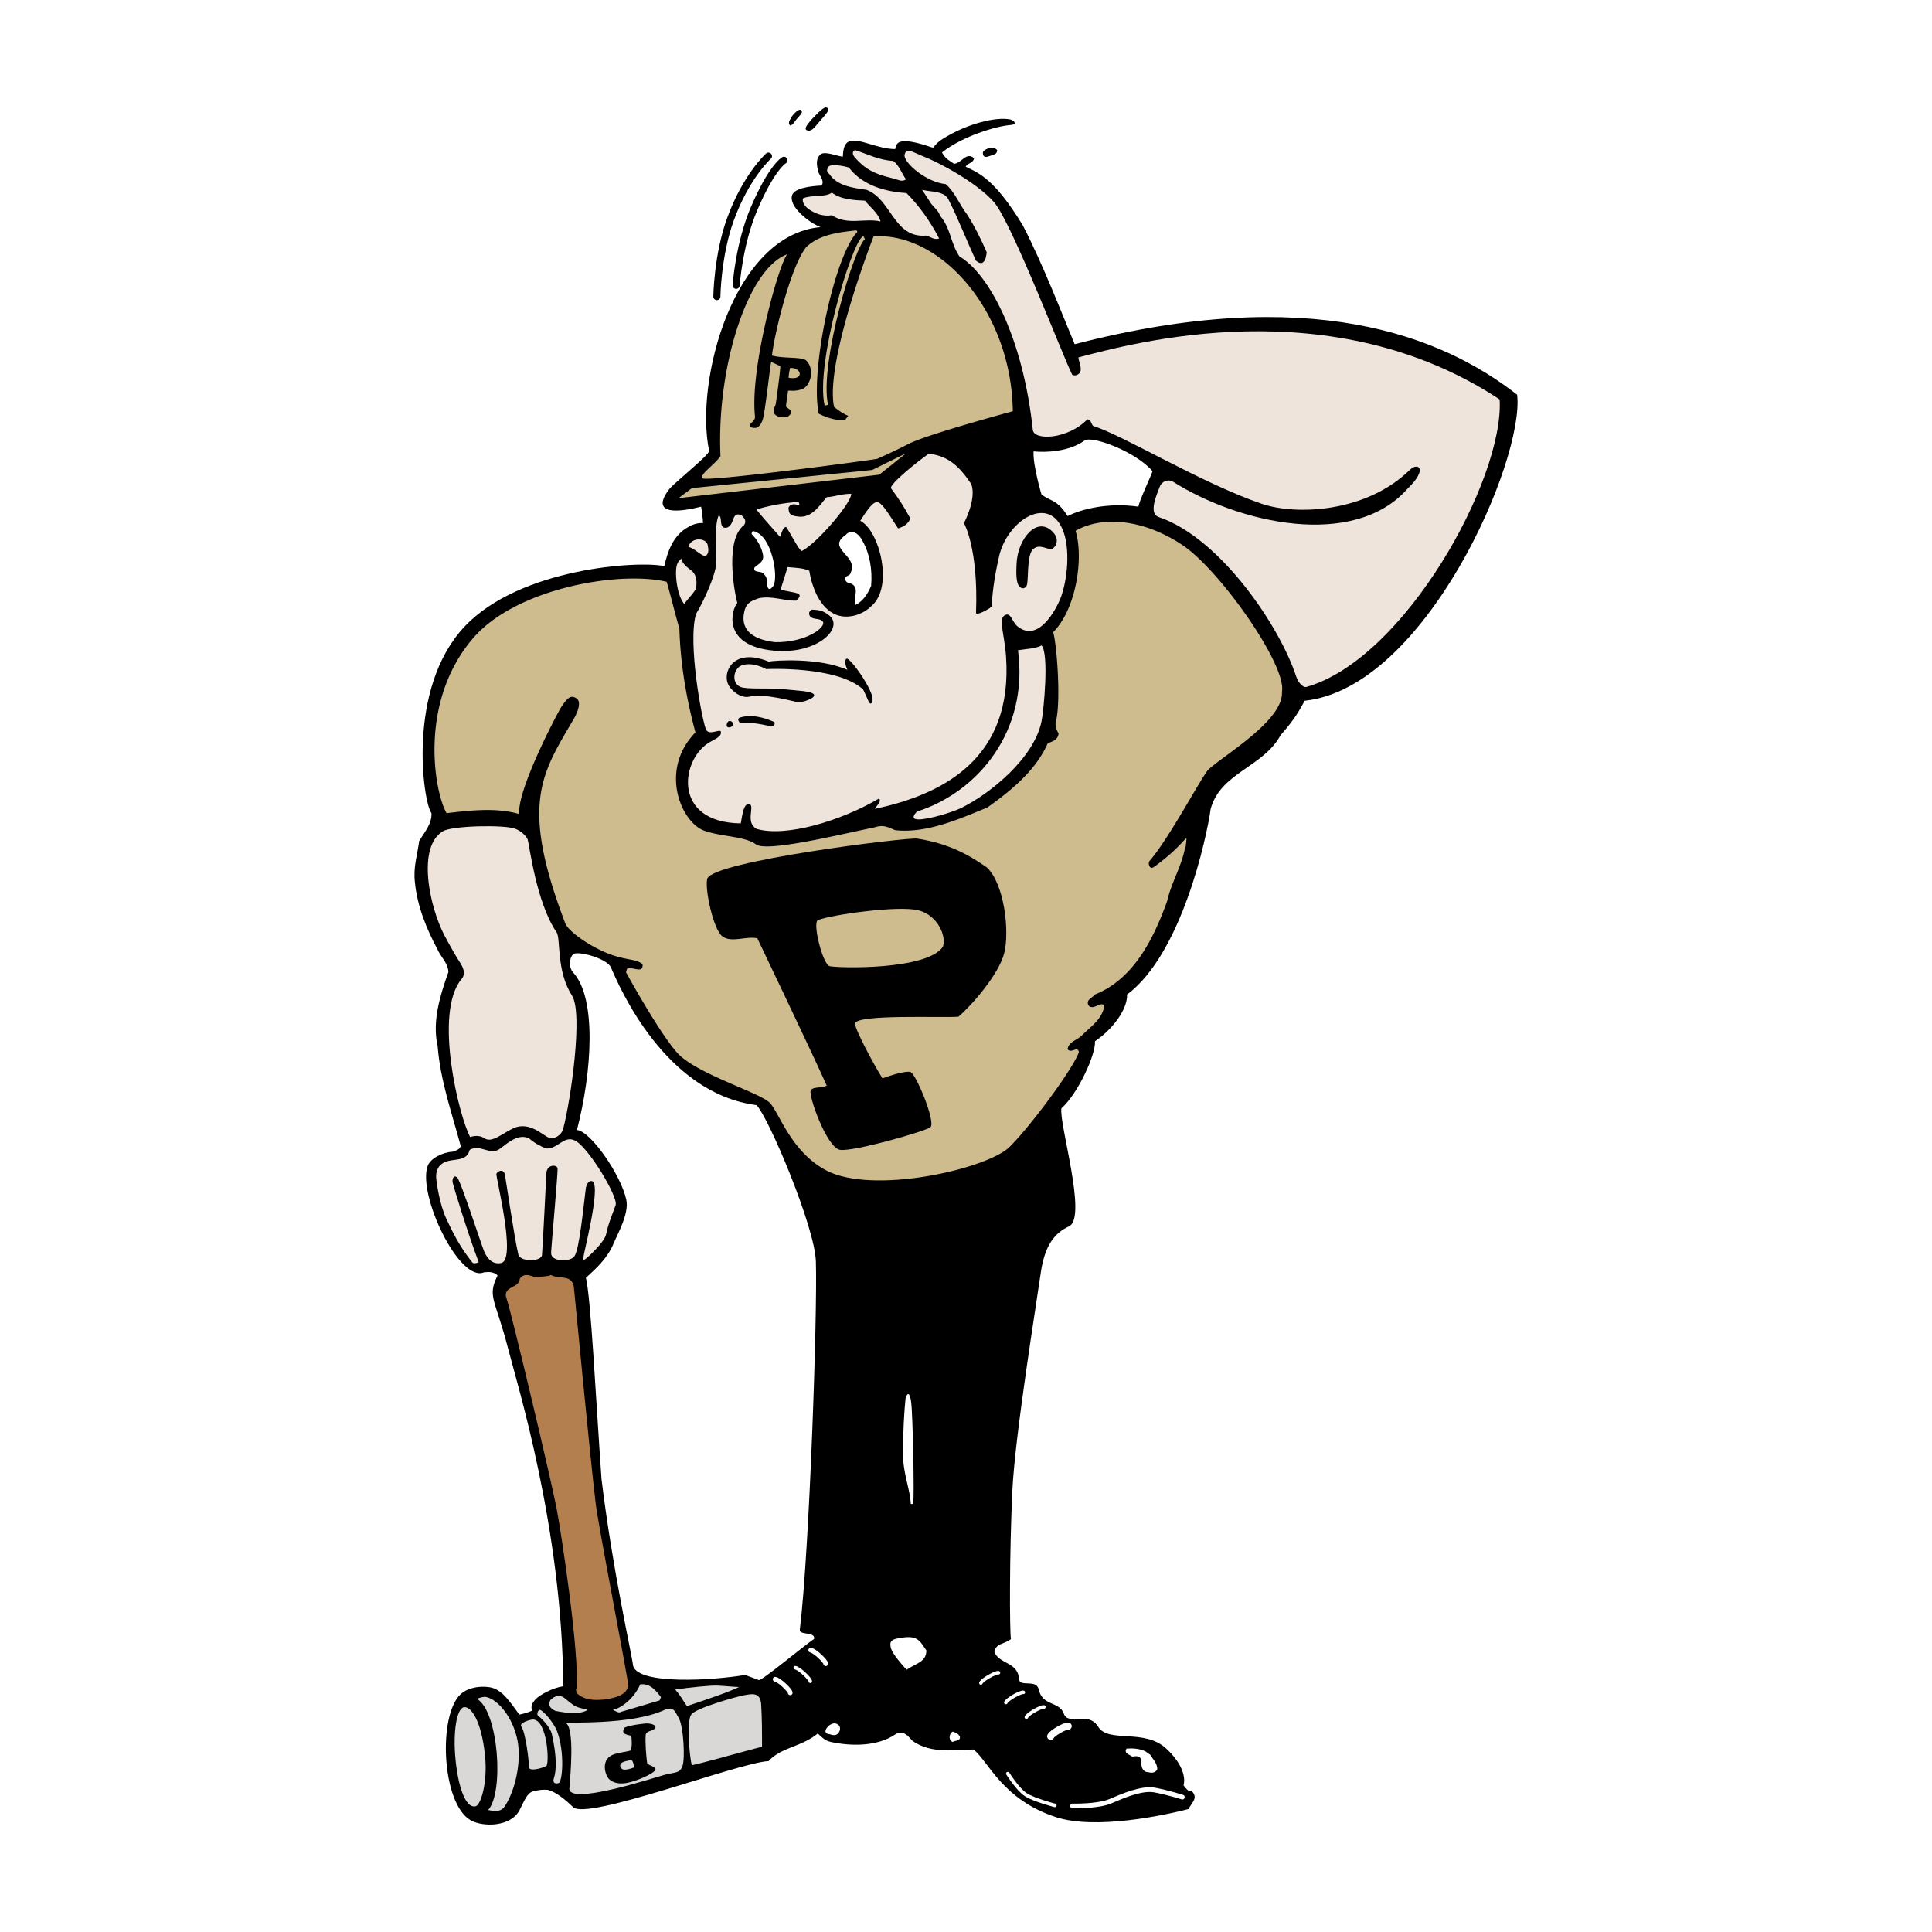 <svg xmlns="http://www.w3.org/2000/svg" width="2500" height="2500" viewBox="0 0 192.756 192.756"><path fill-rule="evenodd" clip-rule="evenodd" fill="#fff" d="M0 0h192.756v192.756H0V0z"/><path d="M82.625 10.877c.111.243-.588.901-1.084 1.508-.33.424-.654.771-1.036.613-.383-.159.205-.748.471-1.084.883-.93 1.442-1.49 1.649-1.037zM80.003 11.161c.019.158-.275.43-.53.737-.216.26-.375.569-.618.629-.33-.235 0-.613.142-.895.359-.502.947-.973 1.006-.471zM100.764 12.48c-1.293.094-4.712 1.076-6.785 2.732.345.58.503.66 1.21 1.131.801-.094 1.192-1.225 1.995-.565-.096.518-.567.424-.849.848 1.367.66 2.898 1.248 5.701 5.843 2.025 3.886 4.146 9.422 5.184 11.873 23.385-6.062 36.574-.88 44.145 5.042.754 6.486-9.141 29.257-21.201 30.53-.814 1.555-1.459 2.355-2.402 3.439-1.744 3.203-5.984 3.722-6.973 7.35-.393 2.859-2.904 14.479-8.34 18.517.047 1.508-1.475 3.501-3.203 4.664.094 1.318-1.729 5.276-3.346 6.689-.283 1.461 2.625 10.916.754 11.778-1.531.707-2.449 2.026-2.828 4.712-.375 2.686-2.566 16.138-2.824 21.673-.299 6.396-.275 13.934-.143 14.794-.801.597-1.461.377-1.648 1.271.424 1.225 2.363 1.011 2.449 2.686.047.918 1.734-.036 1.979 1.084.365 1.66 2.059 1.154 2.498 2.402s2.414-.33 3.439 1.319 4.598.132 6.783 2.167c1.721 1.603 1.922 2.969 1.721 3.664.553.718.471.471.871.624.566.659.012 1.025-.377 1.743-2.355.612-9.27 2.106-13.238.801-5.336-1.755-6.691-5.523-8.199-6.737-1.612-.024-4.24.519-6.125-.895-.494-.544-.941-1.084-1.696-.613-1.791 1.225-4.429 1.178-6.407.754-.612-.141-.812-.388-1.319-.848-1.649 1.366-3.617 1.342-4.912 2.755-2.969.142-18.081 5.95-19.494 4.595-.747-.716-1.683-1.508-2.52-1.725-.504-.043-.895-.004-1.58.17-.493.258-.672.691-1.24 1.829-.866 1.727-3.707 1.727-4.908 1.021-2.882-1.692-3.26-10.522-.942-12.603.517-.464 1.578-.849 2.85-.659 1.272.188 2.098 1.562 2.969 2.732.503-.109.815-.188 1.249-.385-.08-.471-.039-.675.352-1.123.393-.449 1.744-1.178 2.78-1.319-.07-15.619-4.606-30.191-5.488-33.639-1.297-5.066-2.121-5.184-1.061-7.351-.4-.381-.877-.362-1.35-.314-2.478 1.067-6.66-7.767-5.624-10.616.275-.758 1.508-1.365 2.497-1.414.235-.093.707-.188.801-.564-.942-3.486-2.026-6.502-2.309-9.988-.565-2.497.283-5.135 1.084-7.397-.094-.941-.754-1.46-1.084-2.214-1.083-2.026-2.025-4.288-2.261-6.69-.188-1.508.236-2.733.424-4.147.565-.941 1.272-1.696 1.225-2.779-.823-1-2.527-12.415 3.298-18.61 5.52-5.871 17.433-6.596 19.929-6.031.331-1.461.895-3.11 2.403-3.91.471-.283.989-.425 1.46-.385 0-.394-.117-1.257-.188-1.642-3.896.975-4.603.033-3.109-1.837.942-.958 3.758-3.198 3.914-3.709-1.479-6.986 2.446-21.591 11.115-22.344-1.131-.425-3.221-2.062-2.838-3.193.25-.741 1.99-.907 2.932-.954.377-.519-.329-1.037-.376-1.602-.112-.478-.189-1.131.282-1.508.429-.355 1.637.177 2.218.23.038-.436.032-1.344.703-1.55.983-.299 2.779.79 4.527.79.107-.648.314-1.325 3.765-.13.289-.341.554-.637.99-.896 2.333-1.468 5.237-2.214 6.69-1.932.348.068.866.503.001.566z" fill-rule="evenodd" clip-rule="evenodd"/><path d="M99.49 14.977c-.047.424-.211.385-.729.581-.275.119-.637.173-.684-.156-.094-.33.172-.432.424-.565.417-.104.755-.143.989.14z" fill-rule="evenodd" clip-rule="evenodd"/><path d="M89.126 16.061c.613.471.848 1.272 1.272 1.837-.471.283-.707.036-1.46-.142-1.76-.413-2.685-.942-3.675-2.073-.194-.253-.282-.565.047-.707 1.319.425 2.356.99 3.816 1.085zM92.204 15.637c1.413.55 5.201 2.529 6.958 4.522 1.76 1.994 7.02 15.736 7.82 17.244.33.142.648-.036.789-.271.189-.471-.176-1.147-.176-1.472 5.418-1.414 25.205-6.911 42.025 4.194.455 7.977-9.518 25.959-19.316 28.692-.182.05-.723-.253-.988-1.065-1.619-4.966-7.547-13.807-13.711-15.896-1.004-.34-.283-2.074.141-3.11.188-.424.801-.707 1.271-.424 6.596 4.179 18.061 6.77 23.416.707 2.105-2.026 1.004-2.654.234-1.885-4.334 4.256-11.32 4.57-14.777 3.392-6.027-2.054-13.82-6.832-16.836-7.774-.188-.188-.188-.612-.564-.659-1.914 1.994-5.332 2.169-5.449 1.051-.943-8.952-4.24-15.469-7.319-17.306-.896-1.319-.849-2.78-1.932-4.052-.188-.613-.754-.896-1.084-1.508L92 18.934c.895.236 2.214.094 2.638.99.942 1.837 1.791 4.052 2.733 6.077.188.142.33.283.613.235.424-.235.377-.753.471-1.036-.566-1.319-1.209-2.615-1.962-3.793-.707-.894-1.242-2.284-2.138-3.038-2.042-.2-4.319-2.261-4.099-2.968.221-.707.706-.247 1.948.236zM84.697 16.72c1.367 1.791 3.628 2.403 5.748 2.544 1.32 1.319 2.45 2.968 3.251 4.523-.424.188-.848-.141-1.272-.283-3.298.283-3.439-3.627-5.983-4.57-1.319-.188-2.921-.376-3.723-1.602-.282-.189-.235-.455-.047-.707s1.336-.134 2.026.095z" fill-rule="evenodd" clip-rule="evenodd" fill="#efe4db"/><path d="M86.299 20.018c.518.66 1.319 1.226 1.555 2.073-1.577-.36-3.298.424-4.854-.612-.941.141-1.79-.188-2.496-.754-.236-.235-.519-.612-.377-.942.895-.376 2.144-.053 2.873-.565.896.706 2.31.753 3.299.8z" fill-rule="evenodd" clip-rule="evenodd" fill="#efe4db"/><path d="M85.545 23.128c-2.273 2.344-4.748 13.769-3.863 18.138.848.471 2.12.754 2.614.648l.332-.424c-.648-.296-.767-.412-1.413-.883-.943-4.535 3.944-17.021 3.944-17.021 6.66-.456 13.763 7.441 13.888 17.443-1.037.284-8.685 2.371-10.413 3.267a54.53 54.53 0 0 1-3.142 1.492c-2.591.393-17.055 2.294-17.4 1.933-.344-.362 1.225-1.367 1.791-2.215-.41-8.904 2.732-18.719 6.658-20.133-.824.942-3.729 11.268-3.219 16.128.058.565-.471.598-.518.989.141.283.659.188.659.188s.409-.072.645-.855c.235-.786.686-4.987.833-5.724.413.208.707.324.914.443-.058.971-.294 2.531-.456 3.772-.042.13-.162.379-.192.584-.095.613.618.765.989.743.376 0 .648-.183.718-.477.072-.294-.426-.463-.5-.619.058-.531.175-1.208.206-1.56.354-.03.605.078 1.319-.124.919-.261 1.391-1.968.518-2.875-.397-.414-2.309-.188-3.439-.518.307-2.522 1.956-9.058 3.439-10.836 1.367-1.272 3.298-1.46 4.995-1.649l.093.145z" fill-rule="evenodd" clip-rule="evenodd" fill="#cfbc8e"/><path d="M78.678 37.691c0-.352.147-.972.147-.972 1.119-.116 1.502 1.266-.147.972z" fill-rule="evenodd" clip-rule="evenodd" fill="#cfbc8e"/><path d="M114.992 47.015c-.236.659-1.32 2.921-1.414 3.533-3.076-.438-5.748.268-7.066.942-1.037-1.696-1.744-1.46-2.607-2.167 0 0-.879-2.968-.785-4.288 1.178.126 3.533.047 5.088-1.083.712-.518 5.087 1.084 6.784 3.063z" fill-rule="evenodd" clip-rule="evenodd" fill="#fff"/><path d="M96.9 48.287c.565 1.507-.729 3.903-.729 3.903s1.452 2.473 1.206 8.942c-.012.33 1.123-.259 1.59-.62-.006-.979.182-2.682.713-5.017.789-3.464 4.736-6.083 6.266-2.827.92 1.955.531 5.312-.141 7.02-.4 1.019-2.184 4.506-4.285 2.806-.555-.448-.635-1.354-1.18-1.157-.812.294-.133 1.811.031 4.161.707 10.128-6.204 13.742-13.083 15.203.095-.282.707-.66.424-1.036-3.831 2.246-9.329 3.896-12.234 3.03-1.178-.66-.11-2.339-.722-2.465s-.707 1.257-.849 1.917c-6.987-.079-5.968-6.596-2.983-8.167.656-.346 1.067-.581 1.004-.958-.062-.376-1.163.41-1.476-.22-.4-.802-1.868-8.713-1.006-11.552.693-1.131 1.95-3.839 2.013-5.049.06-1.149-.236-3.627.235-4.758.471.047-.095 1.46.895 1.178.754-.377.377-1.602 1.366-1.225.283.235.565.565.283.989-1.884 1.414-1.036 6.401-.678 7.774-.554.588-1.653 4.28 3.686 4.759 4.336.388 6.956-2.271 5.52-3.486-.657-.559-1.083-.565-1.743-.613-.361.127-.424.566-.047.801.33.189.942.07 1.131.424.3.561-1.719 2.081-4.785 2.022-2.511-.294-3.493-1.434-3.037-3.152.23-.867.801-.99 1.414-1.226 1.319-.283 2.544.283 3.722.236.142-.141.613-.471.188-.707-.376-.141-1.186-.235-1.735-.392.196-.63.51-1.571.699-2.246.99.086 1.5.086 2.167.361.235 1.46.989 3.832 2.827 4.444 1.178.376 2.544-.094 3.345-.895 2.308-1.9.816-7.594-1.083-8.528.486-.754 1.272-2.05 1.783-1.852.511.195 1.257 1.49 1.986 2.606.519-.142 1.037-.449 1.225-.99-.659-1.225-1.13-1.932-1.931-3.015-.142-.424 2.732-2.733 3.769-3.44 1.977.205 3.076 1.305 4.239 3.017z" fill-rule="evenodd" clip-rule="evenodd" fill="#efe4db"/><path d="M84.933 49.275c-.047.99-3.439 4.948-4.947 5.701-.345-.196-1.131-1.806-1.555-2.402-.322.047-.362.399-.612.989-.809-.942-1.515-1.688-2.356-2.732a18.619 18.619 0 0 1 4.241-.754c-.047.094.188.33-.095.33-.376-.188-.848-.094-.942.283.047.613.188.754.99.848 1.434.167 2.222-1.312 2.827-1.932.753-.047 1.593-.362 2.449-.331z" fill-rule="evenodd" clip-rule="evenodd" fill="#efe4db"/><path d="M127.9 69.017c.189 2.802-5.621 6.219-7.303 7.727-.605.544-3.973 6.974-5.936 9.188-.141.329.078.847.471.565 1.336-.974 2.199-1.758 3.156-2.827h.094l-.094.849h-.047c-.328 1.885-1.365 3.486-1.791 5.371-1.318 3.675-3.297 7.773-7.207 9.329-.283.376-1.037.564-.566 1.177.52.331 1.084-.47 1.508-.094-.188 1.366-1.318 2.073-2.262 3.016-.471.471-1.318.612-1.412 1.365.377.472.988-.376 1.131.283-.613 1.743-4.947 7.532-6.926 9.47-2.23 2.184-13.642 4.823-18.328 2.309-3.455-1.853-4.603-5.639-5.56-6.689-.958-1.054-7.398-2.906-9.281-5.041-1.885-2.135-5.089-8.011-5.089-8.011l.094-.329c.471-.33 1.649.565 1.554-.472-.518-.471-1.232-.392-2.605-.785-2.091-.596-4.759-2.39-5.105-3.298-4.553-11.935-2.356-14.918.833-20.369.471-.807.787-1.775.268-2.088-.518-.314-.829-.129-1.493.864-.314.471-4.475 8.324-4.192 10.695-2.356-.707-5.183-.33-7.256-.094-1.214-2.062-2.852-11.105 2.674-17.49 4.285-4.955 14.547-6.715 19.281-5.595.251.786.942 3.58 1.272 4.664.094 3.346.627 6.723 1.601 10.366-3.643 3.737-1.445 8.919.833 9.785 1.649.625 4.114.565 5.198 1.382 1.083.815 8.386-.99 11.84-1.696.896-.283 1.257-.048 2.058.282 3.157.33 6.313-1.084 9.188-2.261 2.402-1.696 4.852-3.722 6.029-6.408.473-.188 1.023-.33 1.084-.989a1.827 1.827 0 0 1-.301-1.067c.555-1.807.16-7.617-.236-9.032 2.281-2.277 3.066-7.38 2.234-10.112 2.639-1.508 6.721-1.193 10.648 1.413 3.697 2.448 10.445 11.993 9.941 14.647z" fill-rule="evenodd" clip-rule="evenodd" fill="#cfbc8e"/><path d="M105.098 53.139c.785.88 0 1.744-.33 1.649-.658-.141-1.225-.518-1.789.095-.566.801-.33 3.215-.566 3.58-.166.259-.395.289-.619.136-.414-.284-.43-1.262-.371-2.397.126-2.482 2.089-4.838 3.675-3.063z" fill-rule="evenodd" clip-rule="evenodd"/><path d="M77.112 58.511c-.198.22-.235.283-.424.235-.377-.519.047-.896-.424-1.414-.236-.471-1.178-.095-.989-.707.329-.33.989-.565.848-1.271-.142-.802-.612-1.555-1.131-2.073 0-.33.147-.364.565-.142 1.61.856 2.12 4.744 1.555 5.372zM86.063 53.987c.707 1.225.989 2.874.848 4.476-.377.849-.801 1.508-1.555 1.885-.33-.66.564-1.79-.565-2.167-.188 0-.424-.141-.471-.377-.047-.424.518-.282.565-.707.801-1.649-2.497-2.356-.518-3.723.613-.706 1.414-.046 1.696.613z" fill-rule="evenodd" clip-rule="evenodd" fill="#fff"/><path d="M70.61 54.387c.108.546.095.872-.235 1.108-.565-.141-1.036-.754-1.696-.943.281-.989 1.782-.919 1.931-.165zM68.96 56.909c.471.345.628 1.011.471 1.837-.235.431-.746.942-1.177 1.508-.706-.896-.855-2.686-.801-3.393.055-.707.236-.848.518-1.131.095.472.52.833.989 1.179zM103.904 72.017c-.783 3.66-5.104 7.144-7.931 8.558-.943.471-3.298 1.178-4.318 1.178-1.021 0-.158-.784-.158-.784 6.126-1.964 11.151-8.088 10.067-16.098 1.084-.157 1.711-.157 2.355-.471.755.801.222 6.517-.015 7.617z" fill-rule="evenodd" clip-rule="evenodd" fill="#efe4db"/><path d="M76.695 66.009c.55-.117 5.026-.432 7.854.825-.275-.59-.275-1.021-.087-1.116.336-.168 2.758 3.236 2.591 4.146-.077.423-.245.447-.424.048-.236-.526-.33-.754-.518-1.131-2.624-2.38-9.67-2.026-9.67-2.026s-1.374-.792-2.475-.354c-.769.307-1.028 1.706-.116 2.121.622.284 2.763.086 4.24.235 1.475.15 2.924.181 3.121.542.196.361-1.217.833-1.649.754-.432-.079-3.368-.911-4.791-.55-.535.138-1.377-.149-1.995-1.004-.832-1.156.19-4.02 3.919-2.49zM77.253 72.032c.141.142-.094.566-.377.424-1.025-.225-1.979-.424-3.016-.283-.142-.189-.33-.377-.094-.565 1.179-.377 2.404-.047 3.487.424zM73.155 72.315c-.047.141-.378.376-.613.188-.077-.124-.047-.448.188-.565.236-.047.425.142.425.377z" fill-rule="evenodd" clip-rule="evenodd"/><path d="M51.388 82.68c.731.271 1.178.849 1.261 1.095.162.486.842 6.271 2.885 9.246.422.616-.059 3.83 1.532 6.303 1.123 1.748-.119 10.423-.873 13.274-.109.565-.849 1.146-1.46.896-.613-.252-1.907-1.627-3.487-.943-1.13.52-2.169 1.535-2.936 1.005-.629-.431-1.398-.109-1.398-.109-1.094-1.989-3.686-12.415-.859-15.771.479-.569.117-1.236-.235-1.766-.498-.747-1.45-2.533-1.45-2.533-1.555-2.945-2.792-8.951-.142-10.46.95-.542 6.065-.645 7.162-.237z" fill-rule="evenodd" clip-rule="evenodd" fill="#efe4db"/><path d="M98.455 86.543c1.76 1.649 2.277 6.376 1.742 8.528-.533 2.153-3.297 5.277-4.569 6.361-1.508.141-10.333-.282-10.318.707.009.587 1.79 3.942 2.732 5.447.943-.345 2.262-.736 2.78-.642.519.094 2.56 4.962 2.012 5.512-.374.373-7.697 2.481-9.031 2.262-1.334-.221-3.219-5.56-2.906-5.951.315-.394 1.021-.158 1.587-.457-1.932-4.287-6.737-14.275-6.926-14.699-1.178-.235-2.576.486-3.486-.188s-1.785-4.806-1.508-5.748c.518-1.758 19.969-4.163 20.966-4.005 3.265.518 5.228 1.695 6.925 2.873z" fill-rule="evenodd" clip-rule="evenodd"/><path d="M94.073 94.459c-1.602 2.355-10.506 2.135-11.308 1.932-.682-.174-1.728-4.335-1.162-4.586 1.138-.507 8.066-1.513 10.067-.974 1.87.503 2.78 2.544 2.403 3.628z" fill-rule="evenodd" clip-rule="evenodd" fill="#cfbc8e"/><path d="M60.952 96.516c.81 1.892 5.363 12.563 14.527 13.741 1.177 1.178 5.806 12.096 5.921 15.579.166 4.995-.624 28.694-1.602 36.757-.079.59 1.609.157 1.414.936-.786.479-5.183 4.168-5.497 4.091l-1.381-.511c-3.074.53-10.593 1.021-11.167-.895-.173-1.422-2.022-9.367-3.156-18.657-.588-8.364-1.059-18.022-1.555-20.071.907-.837 2.145-1.896 2.791-3.486.381-.932 1.533-2.921 1.239-4.299-.524-2.451-3.534-6.831-4.925-6.962 1.508-5.818 1.979-13.145-.377-15.713-.561-.61-.294-1.766.119-1.885.728-.207 3.297.55 3.649 1.375z" fill-rule="evenodd" clip-rule="evenodd" fill="#fff"/><path d="M54.451 114.576c1.13.142 1.79-1.319 2.873-.801 1.272.519 4.374 5.629 4.099 6.454-.223.668-.747 1.846-.942 2.886-.156.829-1.924 2.414-2.12 2.533-.196.116-.189 0-.189 0 0-.472 1.744-6.927.989-7.773-.471-.189-.612.329-.707.611-.283 2.262-.645 6.063-1.131 6.832-.388.614-2.34.605-2.34-.298 0-.461.699-8.096.644-8.465-.055-.369-1.059-.425-1.115.493-.032.535-.369 7.516-.439 8.176-.07.659-2.152.699-2.356-.048-.424-1.768-1.291-7.84-1.366-8.068-.177-.531-.729-.251-.824 0-.096.252 2.017 8.47.509 8.893-.801.19-1.374-.313-1.727-1.139-.235-.511-2.372-7.169-2.717-7.412s-.504.196-.424.565c.079.369 1.532 5.12 2.592 7.915-.142.095-.533.174-.628.032-1.218-1.493-1.986-3.036-2.623-4.413-.635-1.379-.954-3.487-.99-4.03-.036-.54.119-.942.377-1.247.942-.942 2.591-.094 2.968-1.555 1.084-.613 2.073.659 3.062-.142.801-.612 1.838-1.507 2.874-.989.472.426 1.084.755 1.651.99z" fill-rule="evenodd" clip-rule="evenodd" fill="#efe4db"/><path d="M54.968 127.203c.754.471 2.152-.136 2.293 1.271.142 1.408 1.61 16.883 2.16 21.438.235 2.167 3.226 17.433 3.273 18.327-.283.99-1.508 1.178-2.355 1.319-1.083.095-2.025.095-2.827-.659l-.047-.425h.047c.331-3.345-1.475-15.305-1.979-17.975-.503-2.669-4.54-19.681-4.995-20.94-.454-1.262 1.273-.99 1.32-1.979.376-.565.989-.377 1.508-.142.471-.094 1.284-.052 1.602-.235z" fill-rule="evenodd" clip-rule="evenodd" fill="#b47f4f"/><path d="M90.916 140.019c.142.895.33 9.327.189 10.034h-.236c-.047-1.318-.707-2.909-.765-4.617-.024-.718 0-3.592.247-5.936.283-.896.518-.131.565.519zM92.424 164.659c0 1.178-1.025 1.271-1.979 1.932-.576-.66-1.271-1.414-1.554-2.121-.142-.659-.105-.918 1.083-1.083 1.188-.166 1.602.07 2.026.659l.424.613z" fill-rule="evenodd" clip-rule="evenodd" fill="#fff"/><path d="M65.946 169.323l-.142.33-3.816 1.131c-.283.188-.565-.095-.848-.189 1.084-.234 2.262-1.413 2.732-2.544.99-.142 1.603.66 2.074 1.272zM73.792 168.287c-1.062.528-3.182 1.235-5.254 1.931-.46-.637-.578-.988-1.178-1.648 1.425-.225 3.569-.425 4.193-.402.617.024 2.521.213 2.239.119zM75.934 169.936c.094 1.472.094 2.969.094 4.334-1.319.331-6.019 1.661-7.008 1.85-.236-.871-.529-4.394-.06-5.053.471-.66 4.488-1.79 5.277-1.932s1.555-.32 1.697.801zM48.506 169.308c.959.197 2.395 1.57 3.023 3.887.653 2.42-.196 5.692-1.257 7.146-.449.485-1.059.353-1.569.243 1.609-1.775 1.021-9.824-1.1-11.078.136-.109.654-.249.903-.198zM57.229 170.124c.424.282.942.33 1.414.471-.754.472-2.049.342-3.251.095-.654-.341-.707-.659-.471-1.084 1.025-.936 1.349-.112 2.308.518zM67.736 171.443c.46.848.638 4.076.342 4.794-.294.718-.696.541-1.849.859-1.154.318-9.575 3.085-9.423 1.319.123-1.411.496-5.772-.283-6.454-.285-.251 6.372.271 9.894-1.414.753-.235.86.048 1.319.896zM55.592 172.763c.768 2.102.521 5.005.147 5.135-.33.117-.626-.032-.494-.423.283-.851.319-2.18-.183-4.446-.166-.752-1.089-1.648-1.355-1.826-.209-.14-.045-.565.13-.607.249-.058 1.417 1.241 1.755 2.167z" fill-rule="evenodd" clip-rule="evenodd" fill="#d9d8d7"/><path d="M54.498 176.201c-.407.212-1.785.619-1.743.048.041-.571-.342-3.456-.724-3.958-.34-.442.989-.736 1.117-.736 1.474-.029 1.688 4.469 1.35 4.646z" fill-rule="evenodd" clip-rule="evenodd" fill="#d9d8d7"/><path d="M65.015 172.644c-.204.079-.5.146-.588.385-.072.771.034 2.137.147 2.943.5.294 1.147.389.648.796-.501.406-1.903.995-2.763 1.13-.859.136-1.584-.1-1.885-.659-.299-.56-.477-1.737.565-2.167.531-.22 1.344-.277 1.785-.424.147-.441.119-.928.058-1.472-.412-.089-1.119-.167-.647-.826.56-.235 1.405-.316 1.914-.383.913-.116 1.619.354.766.677z" fill-rule="evenodd" clip-rule="evenodd"/><path d="M83.661 172.103c.188.188.23.513-.047.849-.283.282-.618.141-.901.047.115.058-.834-.019-.03-.825.33-.237.648-.354.978-.071zM95.769 173.28c.047.471-.471.33-.707.519-.189-.094-.236-.094-.283-.282-.094-.236 0-.612.283-.754.236.093.566.188.707.517zM114.756 175.071c.283.471.707.848.707 1.461-.33.518-.754.282-1.178.235-.895-.519.188-1.791-1.318-1.509-.236-.188-.896-.329-.566-.801.613-.047 1.32 0 1.885.283l.47.331z" fill-rule="evenodd" clip-rule="evenodd" fill="#fff"/><path d="M63.26 176.343c-.571.189-1.22.419-1.366-.094-.147-.513.748-.56 1.12-.659.176.235.176.323.246.753z" fill-rule="evenodd" clip-rule="evenodd" fill="#d9d8d7"/><path d="M76.667 15.578s-2.23 2.001-3.79 6.3c-1.302 3.589-1.355 7.714-1.355 7.714m6.696-13.601s-1.197.641-2.993 4.847c-1.5 3.513-1.779 7.629-1.779 7.629" fill="none" stroke="#000" stroke-width=".707" stroke-linecap="round" stroke-linejoin="round" stroke-miterlimit="2.613"/><path fill-rule="evenodd" clip-rule="evenodd" fill="#cfbc8e" d="M90.398 45.225l-2.67 2.134L67.689 49.7l1.352-1.004 17.98-1.808 3.377-1.663z"/><path d="M86.216 23.704c-1.06.529-4.711 12.604-3.77 16.726" fill="none" stroke="#cfbc8e" stroke-width=".353" stroke-miterlimit="2.613"/><path d="M47.438 180.218c.53-.105 1.238-2.39.949-5.1-.352-3.338-1.335-4.862-2.08-4.791-.744.074-1.127 2.471-.863 5.183.264 2.715.981 4.908 1.994 4.708z" fill-rule="evenodd" clip-rule="evenodd" fill="#d9d8d7"/><path d="M80.886 164.635c.413.06 1.503 1.118 1.503 1.354" fill="none" stroke="#fff" stroke-width=".471" stroke-linecap="round" stroke-linejoin="round" stroke-miterlimit="2.613"/><path d="M79.341 166.387c.413.059 1.502 1.12 1.502 1.355" fill="none" stroke="#fff" stroke-width=".353" stroke-linecap="round" stroke-linejoin="round" stroke-miterlimit="2.613"/><path d="M77.338 167.537c.413.058 1.502 1.117 1.502 1.353" fill="none" stroke="#fff" stroke-width=".471" stroke-linecap="round" stroke-linejoin="round" stroke-miterlimit="2.613"/><path d="M104.824 173.237c.182-.375 1.523-1.09 1.75-1.018" fill="none" stroke="#fff" stroke-width=".707" stroke-linecap="round" stroke-linejoin="round" stroke-miterlimit="2.613"/><path d="M102.4 171.323c.182-.374 1.523-1.088 1.748-1.017m-3.798-.444c.184-.373 1.525-1.088 1.75-1.016m-4.235-.938c.182-.375 1.523-1.09 1.748-1.018m.938 10.065s.979 1.578 1.803 2.109c.824.529 2.885 1.06 2.885 1.06" fill="none" stroke="#fff" stroke-width=".353" stroke-linecap="round" stroke-linejoin="round" stroke-miterlimit="2.613"/><path d="M107.006 180.182s2.531.061 3.77-.471c1.236-.529 3.121-1.354 4.416-1.118 1.297.236 2.77.707 2.77.707" fill="none" stroke="#fff" stroke-width=".471" stroke-linecap="round" stroke-linejoin="round" stroke-miterlimit="2.613"/></svg>